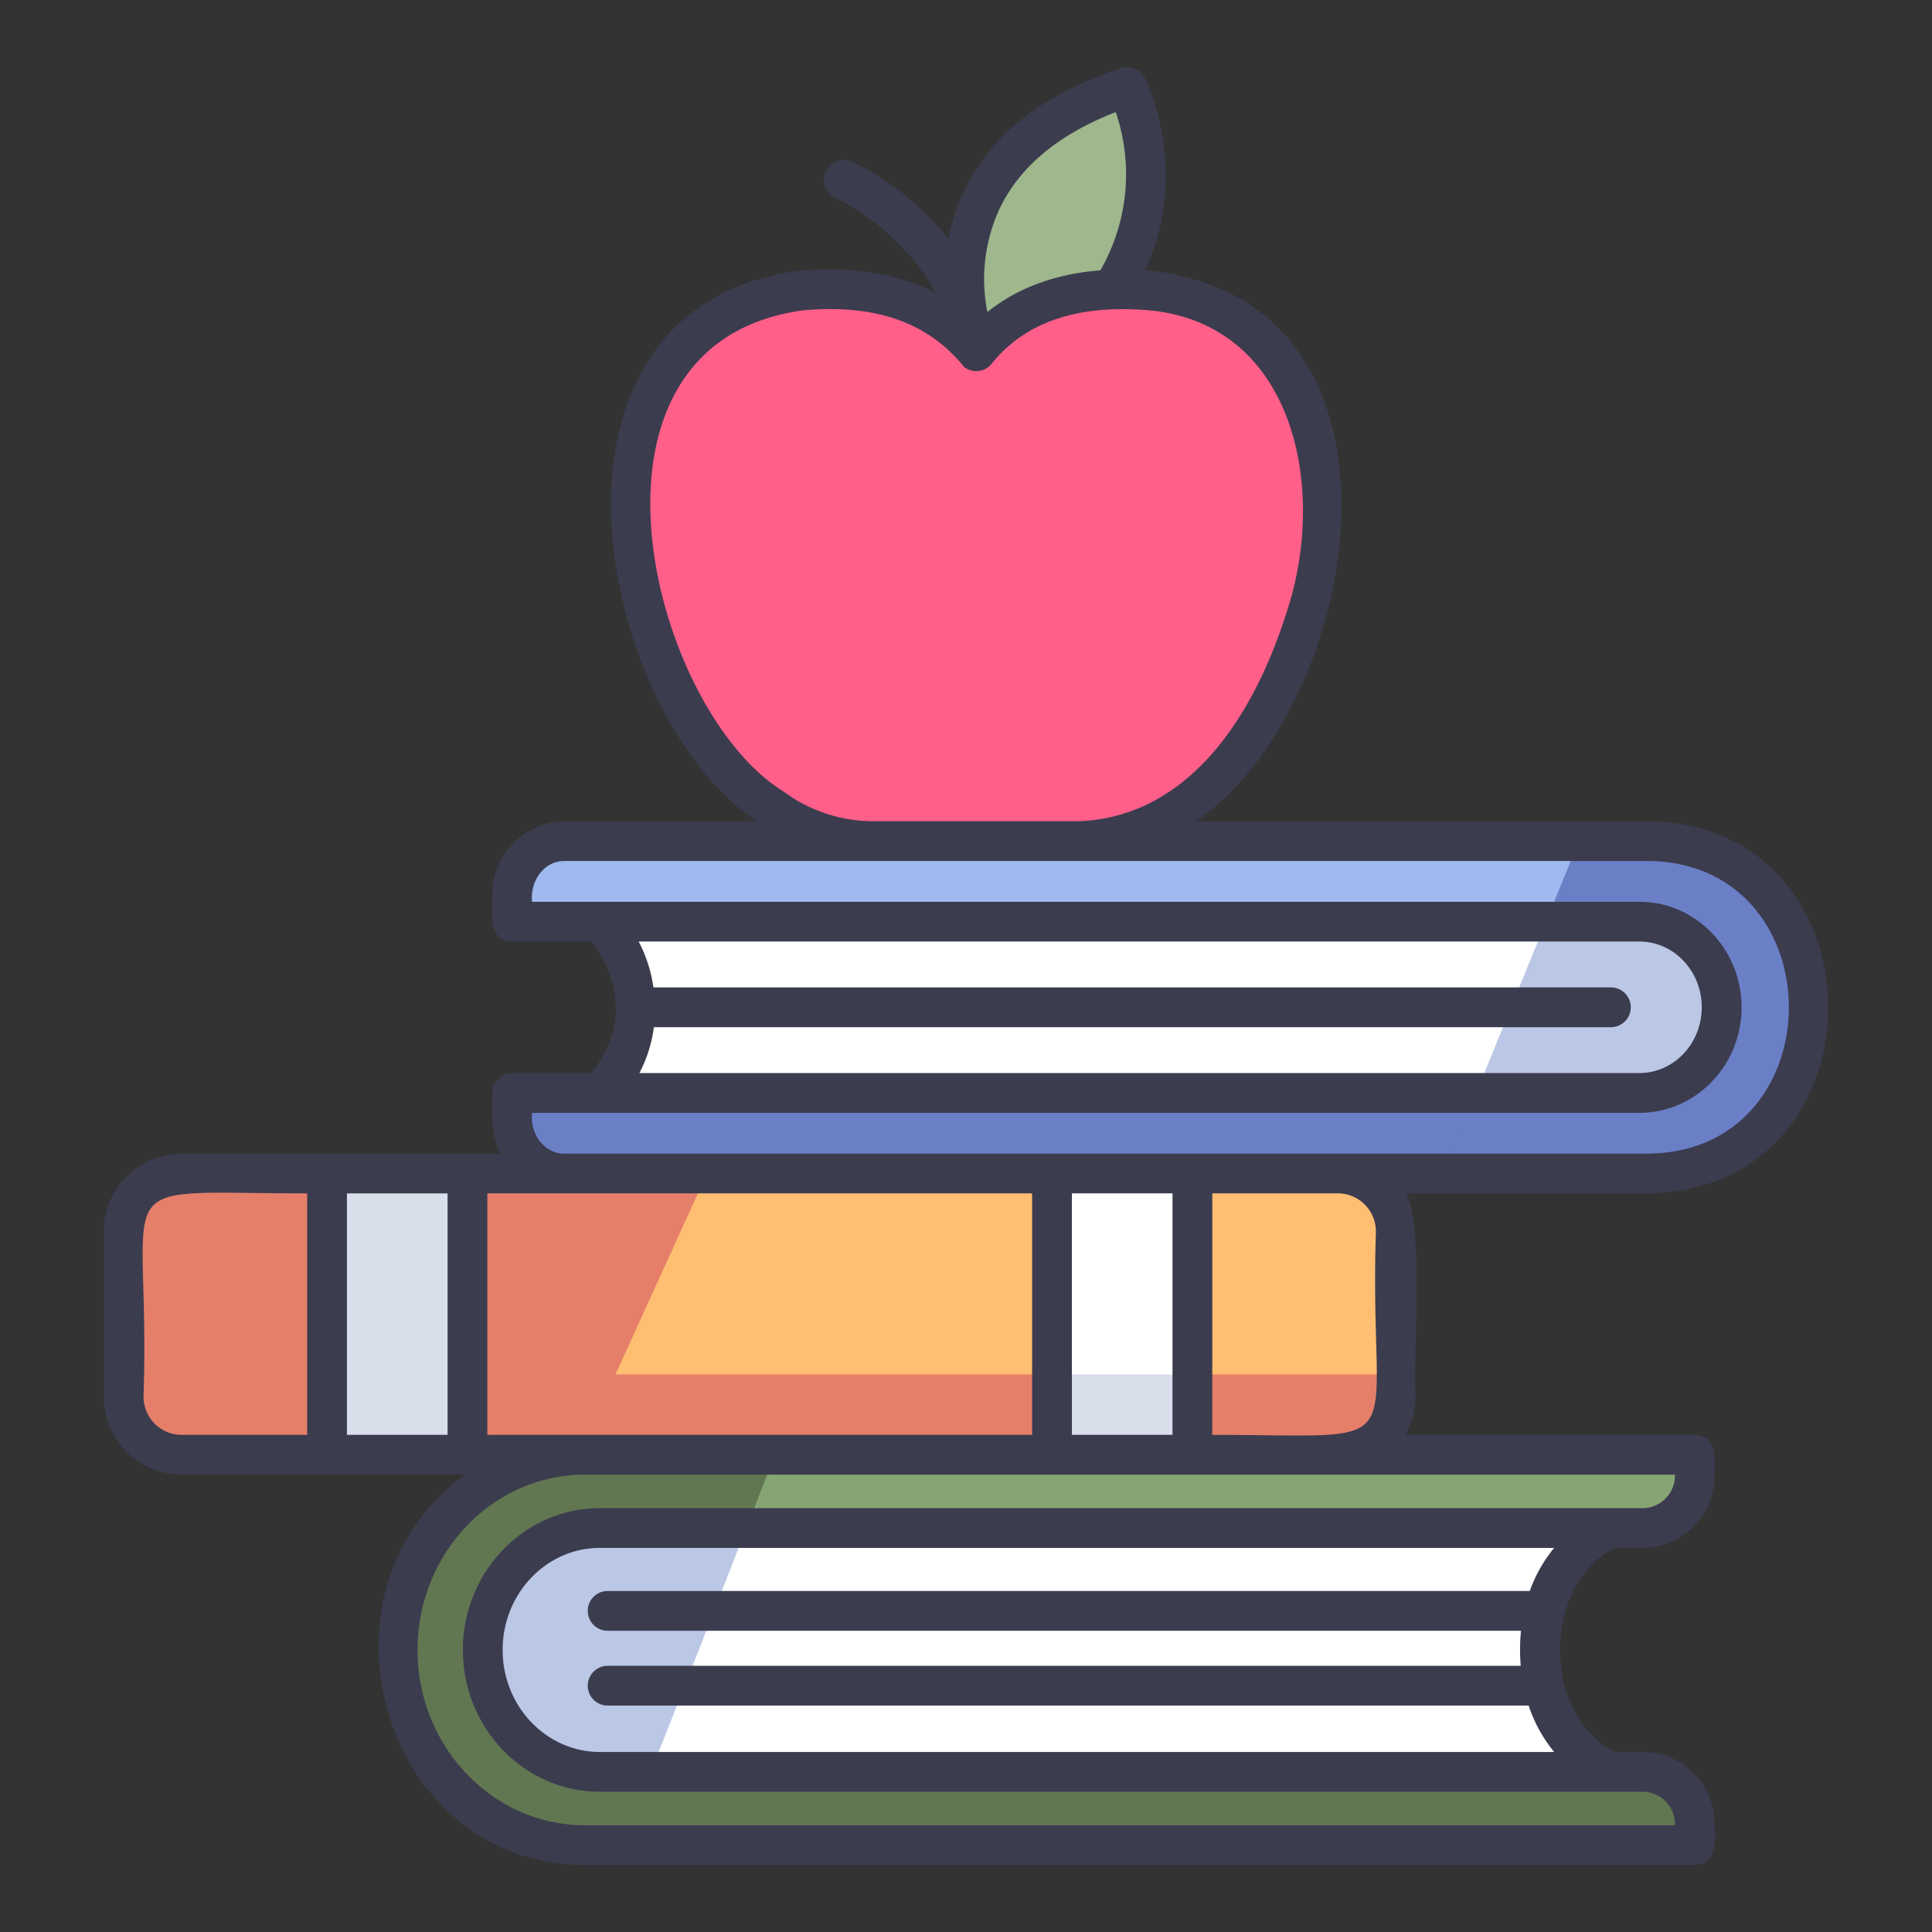 <svg id="icon" xmlns="http://www.w3.org/2000/svg" viewBox="0 0 340 340"><rect x="0" y="0" width="340" height="340" fill="#333333" stroke="none"/><title>38_apple books</title><path d="M171.8,65.325a3.5,3.5,0,0,1-3.458-2.985c-2.814-18.934-21.062-27.412-21.245-27.5a3.5,3.5,0,0,1,2.869-6.385c.893.4,21.913,10.062,25.3,32.852a3.5,3.5,0,0,1-3.466,4.014Z" style="fill:#3c3c4f"/><path d="M171.805,61.825S158.6,28.487,198.352,15.288c0,0,13.513,27.026-14.326,47.768Z" style="fill:#9eb78d"/><path d="M105.5,162.193a20.735,20.735,0,0,1,5.97,11.573c2.051,2.091,1.722,4.467.079,7a19.737,19.737,0,0,1-6.049,11.571v4.987H295.387s13.576-5.732,13.576-17.566-.715-23.558-19.65-23.558H105.5Z" style="fill:#fff"/><path d="M283.49,268.9a21.35,21.35,0,0,0-10.5,11.079,5.316,5.316,0,0,0-1.805,7A30.19,30.19,0,0,0,271,290.36c0,.968.044,1.895.125,2.785-1.649,2.705-.809,4.991,1.626,7.009a21.412,21.412,0,0,0,10.736,11.661v5.3H97.573s-19.821-4.7-19.821-26.757,21.01-27.131,21.01-27.131H283.49Z" style="fill:#fff"/><path d="M235.646,206.513h-25.8a39.4,39.4,0,0,1-24.707,0H124.417l-31,39.891,141.912,5.913,10.3-10.433V216.916A10.2,10.2,0,0,0,235.646,206.513Z" style="fill:#ffbe71"/><path d="M230.072,72.76a31.817,31.817,0,0,0-27.633-21.647c-10.163-.853-22.674.665-30.634,10.712-7.959-10.047-20.47-11.565-30.633-10.712A31.817,31.817,0,0,0,113.539,72.76c-2.81,8.464-4.106,19.838-.326,33.99,5.1,19.077,14.96,29.727,22.661,35.407a30.185,30.185,0,0,0,17.928,5.862h36.006a30.183,30.183,0,0,0,17.928-5.862c7.7-5.68,17.567-16.33,22.662-35.407C234.178,92.6,232.881,81.224,230.072,72.76Z" style="fill:#ff5f89"/><path d="M308.963,179.76c0-11.835-.715-23.558-19.65-23.558h-14.8l-16.757,41.124h37.626S308.963,191.594,308.963,179.76Z" style="fill:#bac7e5"/><path d="M77.752,290.36c0,22.061,19.821,26.757,19.821,26.757H112.4c7.36-18.381,15.956-40.49,21.138-53.888H98.762S77.752,268.3,77.752,290.36Z" style="fill:#bac7e5"/><path d="M108.316,241.885l16.1-35.372H82.264a33.829,33.829,0,0,1-24.707,0H31.752a10.2,10.2,0,0,0-9.987,10.4v28.689a10.2,10.2,0,0,0,9.987,10.4H57.557a38.5,38.5,0,0,1,24.707,0h102.87a38.5,38.5,0,0,1,24.707,0h25.8a10.2,10.2,0,0,0,9.987-10.4v-3.72Z" style="fill:#e57f6a"/><rect x="57.557" y="206.513" width="24.707" height="49.495" style="fill:#d8deea"/><rect x="185.134" y="206.513" width="24.707" height="49.495" style="fill:#fff"/><rect x="185.134" y="241.885" width="24.707" height="14.123" style="fill:#d8deea"/><path d="M289.244,311.815H114.558q-5.847,4.62-5.049,12.9H298.257V321.2A9.207,9.207,0,0,0,289.244,311.815Z" style="fill:#617752"/><path d="M136.408,256.008h0c-2.875,4.266-4.77,8.559-5.05,12.9H289.244a9.207,9.207,0,0,0,9.013-9.389v-3.509Z" style="fill:#87a574"/><path d="M69.98,290.36h0c0,18.972,14.764,34.352,32.977,34.352h6.552l5.049-12.9h-9c-11.375,0-20.6-9.606-20.6-21.455h0c0-11.849,9.221-21.454,20.6-21.454h25.8l5.05-12.9H102.957C84.744,256.008,69.98,271.388,69.98,290.36Z" style="fill:#617752"/><path d="M277.852,148.019H99.372a9.436,9.436,0,0,0-9.237,9.623v4.551H272.077A23.26,23.26,0,0,0,277.852,148.019Z" style="fill:#9ebaef"/><path d="M259.793,192.339H90.135v4.552a9.436,9.436,0,0,0,9.237,9.622H254.017C258.15,202.4,260.4,197.766,259.793,192.339Z" style="fill:#6a7fc6"/><path d="M288.516,192.339H259.793l-5.776,14.174h36.5c15.506,0,28.077-13.094,28.077-29.247h0c0-16.152-12.571-29.247-28.077-29.247H277.852l-5.775,14.174h16.439c7.992,0,14.47,6.748,14.47,15.073h0C302.986,185.591,296.508,192.339,288.516,192.339Z" style="fill:#6a7fc6"/><path d="M290.516,144.52H210.407c28.923-19.135,42.394-92.071-8.867-96.972,7.969-17.33.3-33.1-.058-33.825a3.5,3.5,0,0,0-4.233-1.756c-16.908,5.753-27.285,15.162-30.378,30.108a49.5,49.5,0,0,0-16.9-13.616c-4.175-1.849-7.022,4.484-2.869,6.385.144.066,11.432,5.315,17.632,16.74-6.493-3.376-14.542-4.74-23.851-3.958-50.125,6.256-36.125,78.09-7.676,96.894H99.372a12.948,12.948,0,0,0-12.737,13.122c.067,2.929-.881,7.948,3.5,8.051H104.02c3.832,4.657,7.475,14.071.022,23.146H90.135a3.5,3.5,0,0,0-3.5,3.5c-.023,3.336-.26,7.777,1.48,10.675H31.752a13.715,13.715,0,0,0-13.487,13.9v28.689a13.716,13.716,0,0,0,13.487,13.9H81.863c-28.411,20.451-14.632,68.724,21.1,68.7h195.3c3.945-.154,3.581-4.108,3.5-7.008a12.72,12.72,0,0,0-12.513-12.89H284.27c-12.984-6.322-12.924-29.64,0-35.909h4.972a12.719,12.719,0,0,0,12.513-12.888c.056-2.862.488-6.86-3.5-7.009h-50.92a14.13,14.13,0,0,0,1.8-6.9c-.562-5.3,1.579-31.335-1.8-35.591h43.179C332.147,208.9,332.135,145.625,290.516,144.52ZM175.867,36.83c3.493-7.432,10.377-13.176,20.484-17.1a33.91,33.91,0,0,1-2.7,27.842c-7.92.621-14.63,3.109-19.886,7.349A29.507,29.507,0,0,1,175.867,36.83ZM137.952,139.341C114.3,124.8,98.308,60.311,141.465,54.6c13.069-1.127,22.064,2.376,28.234,10.01a3.5,3.5,0,0,0,4.73-.491c5.839-7.366,15.083-10.582,27.717-9.518,24.937,2.278,31.173,29.813,24.87,51.246-6.861,23.008-19.538,38.035-37.207,38.673H153.8A26.511,26.511,0,0,1,137.952,139.341Zm-22.879,41.426H283.49a3.5,3.5,0,0,0,0-7h-168.5a24.692,24.692,0,0,0-2.6-8.074h176.12c6.049,0,10.97,5.192,10.97,11.574s-4.921,11.572-10.97,11.572H112.521A24.03,24.03,0,0,0,115.073,180.767Zm91.267,71.741H188.634V210.014H206.34Zm-24.706,0H85.764V210.014h95.87Zm-156.369-6.9c1.284-39.671-7.965-35.589,28.792-35.591v42.494H31.752A6.712,6.712,0,0,1,25.265,245.605Zm35.792-35.591H78.764v42.494H61.057Zm208.156,69.971H106.937a3.5,3.5,0,0,0,0,7H267.666a34.586,34.586,0,0,0-.044,6.166H106.937a3.5,3.5,0,0,0,0,7H269.018a25.446,25.446,0,0,0,4.486,8.163H105.557c-9.427,0-17.1-8.053-17.1-17.954s7.669-17.955,17.1-17.955H273.5A25.368,25.368,0,0,0,269.213,279.985Zm25.544-20.468a5.716,5.716,0,0,1-5.513,5.888H105.557c-13.287,0-24.1,11.2-24.1,24.955s10.809,24.954,24.1,24.954H289.244a5.718,5.718,0,0,1,5.513,5.9h-191.8c-16.254,0-29.477-13.84-29.477-30.852s13.223-30.852,29.477-30.852h191.8Zm-52.625-42.6c-1.283,39.672,7.966,35.59-28.792,35.592V210.014h22.306A6.711,6.711,0,0,1,242.132,216.916Zm48.384-13.9H99.372c-3.613.044-6.146-3.529-5.737-7.175H288.516c9.908,0,17.97-8.331,17.97-18.572s-8.062-18.574-17.97-18.574H93.635c-.386-3.644,2.1-7.219,5.737-7.173H290.516C322.859,152.364,322.955,202.141,290.516,203.014Z" style="fill:#3c3c4f"/></svg>